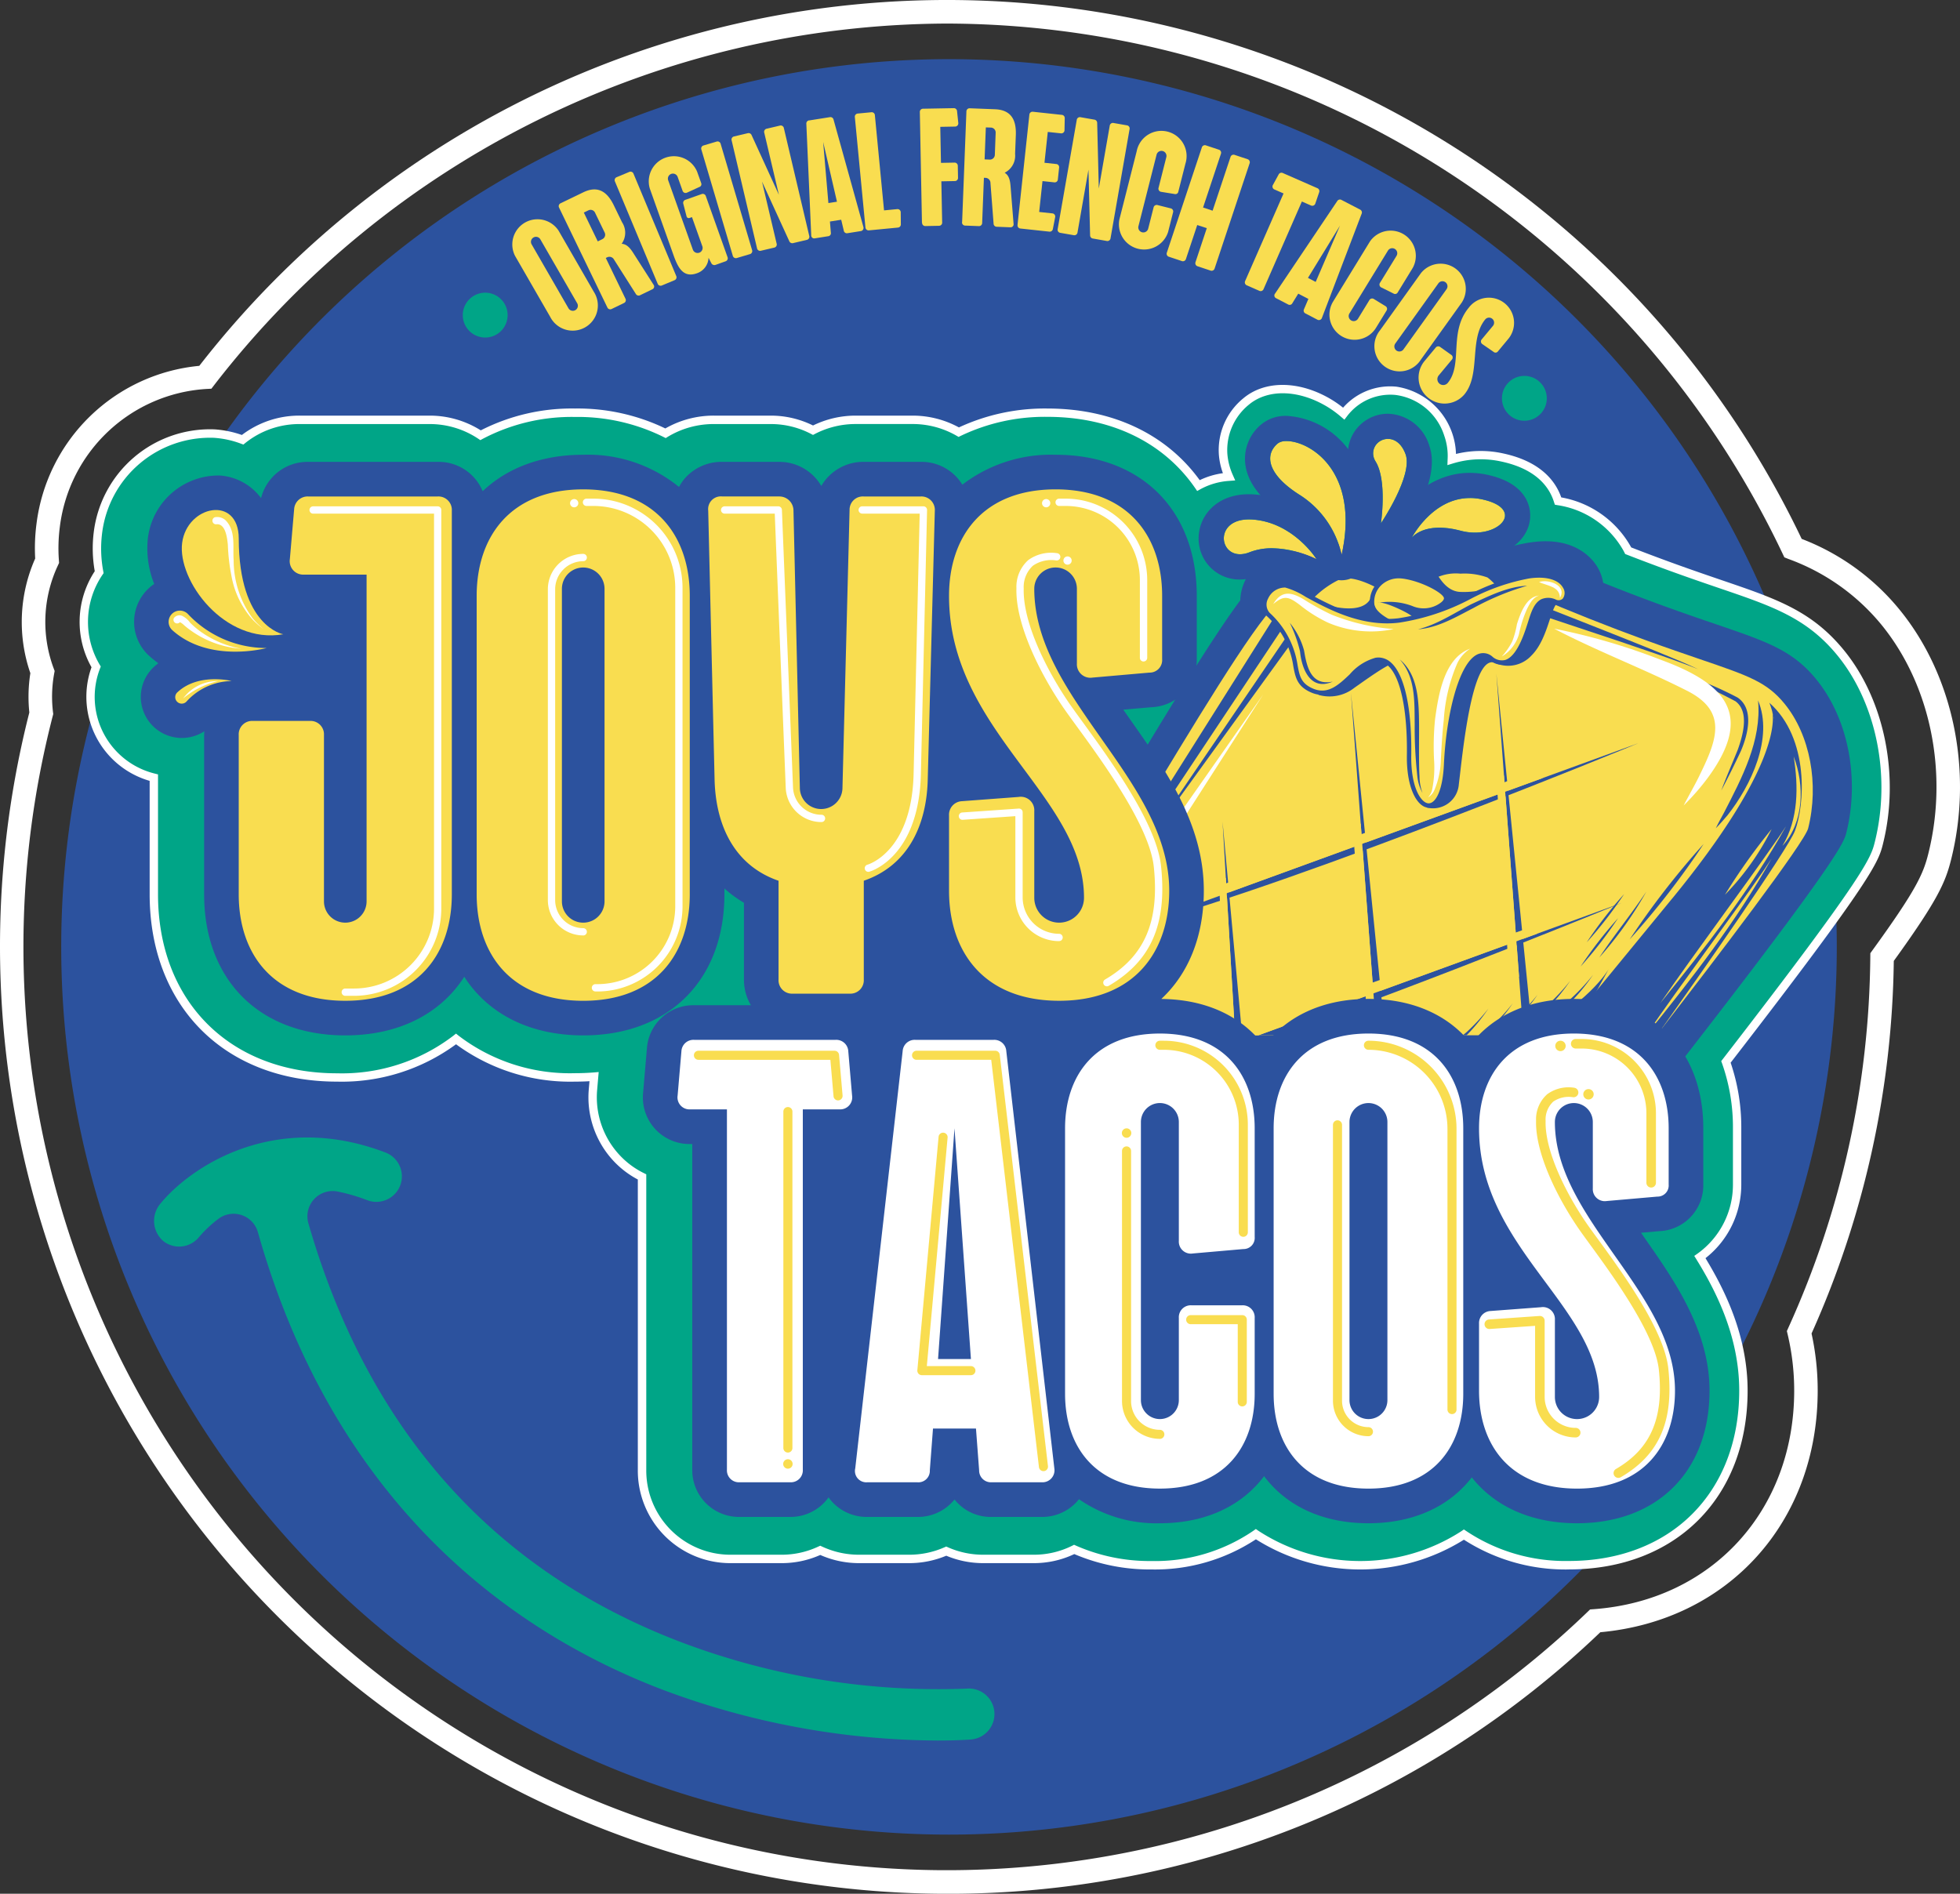 <svg id="Groupe_6140" data-name="Groupe 6140" xmlns="http://www.w3.org/2000/svg" xmlns:xlink="http://www.w3.org/1999/xlink" width="241.233" height="233.097" viewBox="0 0 241.233 233.097">
  <rect x="0" y="0" width="241.233" height="233.097" fill="#333333" stroke="none"/>
  <defs>
    <clipPath id="clip-path">
      <rect id="Rectangle_1155" data-name="Rectangle 1155" width="241.233" height="233.097" fill="none"/>
    </clipPath>
  </defs>
  <g id="Groupe_6139" data-name="Groupe 6139" clip-path="url(#clip-path)">
    <path id="Tracé_13064" data-name="Tracé 13064" d="M7.281,116.3A109.267,109.267,0,1,1,116.548,225.572,109.267,109.267,0,0,1,7.281,116.3" transform="translate(0.254 0.245)" fill="#2c529e"/>
    <path id="Tracé_13065" data-name="Tracé 13065" d="M116.549,233.1A116.612,116.612,0,0,1,3.61,87.7c-.01-.107-.021-.212-.03-.318a18.62,18.62,0,0,1,.157-4.524,19.277,19.277,0,0,1,.594-14.109,23.159,23.159,0,0,1,.162-4.282A22.3,22.3,0,0,1,24.528,45.031a116.565,116.565,0,0,1,197.22,21.3,28.852,28.852,0,0,1,12.085,8.759h0c6.6,8.111,9.016,19.872,6.31,30.692-.7,2.811-1.637,4.988-7.059,12.495a115.446,115.446,0,0,1-10.122,45.86,32.727,32.727,0,0,1,.756,7.03c0,16.147-10.973,28.3-26.753,29.74A115.911,115.911,0,0,1,116.549,233.1m0-230.2A114.471,114.471,0,0,0,26.424,47.316l-.406.528-.665.035A19.376,19.376,0,0,0,7.366,64.844a20.333,20.333,0,0,0-.121,4.073l.025.373-.157.339a16.379,16.379,0,0,0-.526,12.589l.138.37-.07.39a15.729,15.729,0,0,0-.186,4.153c.013.164.03.326.05.491l.033.271-.068.265A113.662,113.662,0,0,0,195.329,198.465l.376-.362.521-.039c14.482-1.092,24.6-12.151,24.6-26.893a29.988,29.988,0,0,0-.79-6.857l-.112-.478.2-.447a112.606,112.606,0,0,0,10.069-45.6l.005-.462.271-.374c5.364-7.4,6.243-9.382,6.863-11.87,2.489-9.952.287-20.743-5.747-28.16a26.46,26.46,0,0,0-11.441-8.11l-.53-.212-.244-.515A114.185,114.185,0,0,0,116.549,2.9" transform="translate(0 0)" fill="#fff"/>
    <path id="Tracé_13066" data-name="Tracé 13066" d="M118.4,203.128a89.422,89.422,0,0,1-35.189-5.708c-23.153-8.808-38.572-26.153-45.9-51.586a3.109,3.109,0,0,1,3.624-3.883,22.837,22.837,0,0,1,3.629,1.061,3.14,3.14,0,1,0,2.239-5.868c-13.632-5.205-23.987,1.753-27.716,6.314a3.281,3.281,0,0,0,.394,4.605,3.146,3.146,0,0,0,4.375-.514,15.163,15.163,0,0,1,2.369-2.228,3.108,3.108,0,0,1,4.879,1.639c9.757,34.446,32.295,49.644,49.874,56.331a97.543,97.543,0,0,0,33.788,6.231c2.468,0,3.958-.117,4.162-.135a3.141,3.141,0,0,0-.528-6.259" transform="translate(0.639 4.716)" fill="#00a587"/>
    <path id="Tracé_13067" data-name="Tracé 13067" d="M66.636,27.5l4.329,7.51A3.1,3.1,0,1,1,65.6,38.1l-4.329-7.51A3.1,3.1,0,0,1,66.636,27.5m-2.249,1.058a.619.619,0,0,0-1.073.618l4.535,7.869a.619.619,0,0,0,1.073-.618Z" transform="translate(2.118 0.901)" fill="#f9dd50"/>
    <path id="Tracé_13068" data-name="Tracé 13068" d="M72.428,37.044,66.5,24.783a.39.39,0,0,1,.191-.552l2.787-1.346c1.913-.924,3.017.077,3.762,1.619l1,2.061a2.342,2.342,0,0,1-.044,2.659c.515.025.926.354,1.379,1.052l2.54,3.975a.374.374,0,0,1-.174.588l-1.467.71a.394.394,0,0,1-.534-.155l-2.683-4.225a.636.636,0,0,0-.828-.289l-.185.089,2.415,5a.389.389,0,0,1-.191.551l-1.487.719a.388.388,0,0,1-.551-.192M69.539,25.378l1.716,3.549.557-.271a.607.607,0,0,0,.288-.827L70.923,25.4a.607.607,0,0,0-.826-.29Z" transform="translate(2.316 0.785)" fill="#f9dd50"/>
    <path id="Tracé_13069" data-name="Tracé 13069" d="M78.392,34.2l-5.25-12.569a.391.391,0,0,1,.221-.54l1.524-.635a.39.39,0,0,1,.539.221l5.25,12.568a.389.389,0,0,1-.221.54l-1.523.635a.39.39,0,0,1-.54-.22" transform="translate(2.548 0.712)" fill="#f9dd50"/>
    <path id="Tracé_13070" data-name="Tracé 13070" d="M83.61,21.88a.362.362,0,0,1-.218.494l-1.507.69a.392.392,0,0,1-.566-.237l-.6-1.692a.619.619,0,0,0-1.166.416L82.595,30.1a.619.619,0,0,0,1.166-.415l-1.28-3.6-.292.1a.275.275,0,0,1-.376-.2l-.4-1.544a.394.394,0,0,1,.264-.489l1.983-.7a.39.39,0,0,1,.527.25L86.854,31a.39.39,0,0,1-.25.527l-1.225.436a.419.419,0,0,1-.506-.192l-.353-.683A2.105,2.105,0,0,1,83.1,32.991c-1.671.6-2.328-.637-2.9-2.252l-2.906-8.165A3.095,3.095,0,0,1,83.118,20.5Z" transform="translate(2.686 0.641)" fill="#f9dd50"/>
    <path id="Tracé_13071" data-name="Tracé 13071" d="M87.282,30.889,83.417,17.826a.388.388,0,0,1,.279-.511l1.582-.47a.389.389,0,0,1,.513.28l3.865,13.061a.391.391,0,0,1-.279.513l-1.583.47a.391.391,0,0,1-.512-.28" transform="translate(2.907 0.586)" fill="#f9dd50"/>
    <path id="Tracé_13072" data-name="Tracé 13072" d="M94.116,29.178l-3.363-7.349,1.8,7.631a.39.39,0,0,1-.307.5l-1.607.378a.389.389,0,0,1-.5-.307L87.018,16.771a.389.389,0,0,1,.307-.5l1.687-.4a.4.4,0,0,1,.457.232l3.362,7.351-1.8-7.634a.39.39,0,0,1,.307-.5l1.606-.378a.39.39,0,0,1,.5.307l3.121,13.257a.39.39,0,0,1-.307.5l-1.687.4a.4.4,0,0,1-.457-.232" transform="translate(3.033 0.521)" fill="#f9dd50"/>
    <path id="Tracé_13073" data-name="Tracé 13073" d="M96.255,14.337l2.527-.4a.391.391,0,0,1,.466.3l3.674,13.211a.394.394,0,0,1-.337.513l-1.61.255a.385.385,0,0,1-.469-.324l-.315-1.33-1.387.219.111,1.361a.374.374,0,0,1-.347.451l-1.611.256a.369.369,0,0,1-.457-.388l-.6-13.7a.394.394,0,0,1,.351-.432m3.418,10.014-1.7-7.359.645,7.524Z" transform="translate(3.343 0.486)" fill="#f9dd50"/>
    <path id="Tracé_13074" data-name="Tracé 13074" d="M102.97,27.518l-1.3-13.557a.392.392,0,0,1,.372-.451l1.643-.157a.389.389,0,0,1,.45.37l1.127,11.708,1.6-.154a.393.393,0,0,1,.454.413l.014,1.45a.391.391,0,0,1-.375.409l-3.533.339a.39.39,0,0,1-.45-.37" transform="translate(3.544 0.465)" fill="#f9dd50"/>
    <path id="Tracé_13075" data-name="Tracé 13075" d="M109.659,26.972l-.26-13.617a.392.392,0,0,1,.406-.421l3.754-.069a.39.39,0,0,1,.419.361l.152,1.442a.4.4,0,0,1-.4.464l-1.815.033L112,19.6l1.65-.032a.391.391,0,0,1,.421.407l.027,1.443a.388.388,0,0,1-.4.42l-1.651.033.1,5.054a.389.389,0,0,1-.4.42l-1.651.032a.391.391,0,0,1-.42-.406" transform="translate(3.813 0.448)" fill="#f9dd50"/>
    <path id="Tracé_13076" data-name="Tracé 13076" d="M114.428,26.889l.527-13.61a.39.39,0,0,1,.428-.4l3.093.12c2.124.082,2.628,1.486,2.561,3.2l-.089,2.288a2.343,2.343,0,0,1-1.287,2.326c.444.264.652.747.722,1.575l.377,4.7a.375.375,0,0,1-.431.438l-1.629-.063a.392.392,0,0,1-.4-.387l-.384-4.992a.635.635,0,0,0-.6-.643l-.206-.008-.215,5.549a.39.39,0,0,1-.428.4l-1.65-.063a.39.39,0,0,1-.4-.428m2.93-11.659-.152,3.938.618.025a.607.607,0,0,0,.643-.6l.1-2.7a.607.607,0,0,0-.6-.642Z" transform="translate(3.988 0.449)" fill="#f9dd50"/>
    <path id="Tracé_13077" data-name="Tracé 13077" d="M121.019,27.2l1.455-13.54a.391.391,0,0,1,.455-.366l3.529.38a.391.391,0,0,1,.37.413L126.8,15.54a.393.393,0,0,1-.459.408l-1.6-.172-.408,3.795,1.436.154a.389.389,0,0,1,.365.454l-.153,1.436a.39.39,0,0,1-.455.366l-1.436-.154-.408,3.8,1.6.172a.392.392,0,0,1,.362.5l-.277,1.423a.392.392,0,0,1-.45.325l-3.529-.38a.389.389,0,0,1-.366-.454" transform="translate(4.218 0.463)" fill="#f9dd50"/>
    <path id="Tracé_13078" data-name="Tracé 13078" d="M129.783,28.48l-.2-8.082-1.349,7.728a.39.39,0,0,1-.478.334l-1.627-.284a.389.389,0,0,1-.335-.477l2.345-13.42a.389.389,0,0,1,.477-.336l1.709.3a.4.4,0,0,1,.329.393l.2,8.082L132.2,14.99a.39.39,0,0,1,.478-.335l1.627.285a.389.389,0,0,1,.336.476L132.3,28.836a.39.39,0,0,1-.477.336l-1.709-.3a.394.394,0,0,1-.329-.392" transform="translate(4.384 0.486)" fill="#f9dd50"/>
    <path id="Tracé_13079" data-name="Tracé 13079" d="M140.39,23.045a.364.364,0,0,1-.456.289l-1.636-.265a.394.394,0,0,1-.338-.513l.953-3.76a.619.619,0,1,0-1.2-.305l-2.231,8.8a.619.619,0,1,0,1.2.305l.66-2.6a.389.389,0,0,1,.5-.3l1.6.4a.39.39,0,0,1,.3.5l-.608,2.4a3.1,3.1,0,0,1-6-1.521l2.13-8.4a3.1,3.1,0,1,1,6,1.52Z" transform="translate(4.636 0.548)" fill="#f9dd50"/>
    <path id="Tracé_13080" data-name="Tracé 13080" d="M142.306,31.657l1.387-4.173-1.175-.388-1.388,4.17a.389.389,0,0,1-.522.261l-1.567-.522a.389.389,0,0,1-.261-.522l4.3-12.924a.389.389,0,0,1,.522-.261l1.567.519a.391.391,0,0,1,.261.524l-2.195,6.6,1.175.39,2.2-6.6a.389.389,0,0,1,.522-.263l1.567.522a.39.39,0,0,1,.261.523l-4.3,12.922a.39.39,0,0,1-.522.263l-1.567-.522a.391.391,0,0,1-.261-.523" transform="translate(4.836 0.602)" fill="#f9dd50"/>
    <path id="Tracé_13081" data-name="Tracé 13081" d="M148.093,33.866l4.724-10.77-1.1-.481a.391.391,0,0,1-.2-.581l.694-1.273a.391.391,0,0,1,.527-.174l4.233,1.855a.391.391,0,0,1,.229.506l-.467,1.372a.393.393,0,0,1-.56.249l-1.1-.482L150.361,34.86a.389.389,0,0,1-.543.213l-1.512-.663a.391.391,0,0,1-.212-.544" transform="translate(5.16 0.716)" fill="#f9dd50"/>
    <path id="Tracé_13082" data-name="Tracé 13082" d="M159.833,23.786l2.271,1.179a.393.393,0,0,1,.2.519L157.419,38.3a.392.392,0,0,1-.575.214L155.4,37.76a.385.385,0,0,1-.185-.538l.536-1.256-1.246-.647-.719,1.161a.374.374,0,0,1-.547.158l-1.447-.75a.369.369,0,0,1-.14-.583l7.648-11.38a.392.392,0,0,1,.537-.14m-3.187,10.088,2.993-6.935-3.945,6.441Z" transform="translate(5.283 0.827)" fill="#f9dd50"/>
    <path id="Tracé_13083" data-name="Tracé 13083" d="M166.523,35.041a.362.362,0,0,1-.522.14l-1.483-.738a.393.393,0,0,1-.172-.59l2.027-3.307a.619.619,0,0,0-1.056-.647l-4.744,7.742a.619.619,0,0,0,1.056.646l1.4-2.287a.39.39,0,0,1,.568-.136l1.407.862a.389.389,0,0,1,.136.567L163.849,39.4a3.095,3.095,0,0,1-5.278-3.234l4.529-7.389a3.1,3.1,0,0,1,5.278,3.235Z" transform="translate(5.508 0.948)" fill="#f9dd50"/>
    <path id="Tracé_13084" data-name="Tracé 13084" d="M174.223,36.139l-5.046,7.048a3.1,3.1,0,1,1-5.036-3.6l5.045-7.049a3.1,3.1,0,0,1,5.037,3.6m-1.895-1.61a.619.619,0,1,0-1.007-.719l-5.285,7.385a.619.619,0,1,0,1.007.72Z" transform="translate(5.698 1.085)" fill="#f9dd50"/>
    <path id="Tracé_13085" data-name="Tracé 13085" d="M179.662,40.6l-1.174,1.414a.362.362,0,0,1-.536.065l-1.364-.944a.392.392,0,0,1-.086-.607l1.385-1.669a.619.619,0,0,0-.953-.789c-2.03,2.445-.528,6.777-2.585,9.255a3.2,3.2,0,0,1-4.924-4.087l1.4-1.685a.4.4,0,0,1,.551-.081l1.349.96a.392.392,0,0,1,.085.607L171.2,44.975a.722.722,0,0,0,1.111.923c1.9-2.288.081-6.238,2.585-9.257a3.1,3.1,0,1,1,4.766,3.955" transform="translate(5.876 1.234)" fill="#f9dd50"/>
    <path id="Tracé_13086" data-name="Tracé 13086" d="M55.04,37.573a2.76,2.76,0,1,1,2.76,2.761,2.76,2.76,0,0,1-2.76-2.761" transform="translate(1.918 1.213)" fill="#00a587"/>
    <path id="Tracé_13087" data-name="Tracé 13087" d="M178.631,47.471a2.76,2.76,0,1,1,2.76,2.76,2.76,2.76,0,0,1-2.76-2.76" transform="translate(6.226 1.558)" fill="#00a587"/>
    <path id="Tracé_13088" data-name="Tracé 13088" d="M226.224,78.775h0c-3.86-4.744-8.152-6.208-14.649-8.427-1.822-.621-3.888-1.326-6.426-2.249-1.69-.616-3.4-1.259-5.1-1.923-.042-.085-.087-.169-.131-.253a11.823,11.823,0,0,0-8.507-5.862l0-.019c-.57-1.881-2.218-4.333-6.823-5.334a12.215,12.215,0,0,0-6.249.232,8.035,8.035,0,0,0-.442-3.086,7.782,7.782,0,0,0-6.414-5.358,7.185,7.185,0,0,0-6.443,2.807,13.355,13.355,0,0,0-1.714-1.254c-3.72-2.26-7.758-2.357-10.29-.247a7.707,7.707,0,0,0-2.841,6.5,8.3,8.3,0,0,0,.713,2.774,9.111,9.111,0,0,0-3.753,1.082c-3.891-5.623-10.421-8.967-18.594-8.967a24.561,24.561,0,0,0-10.9,2.393,11.313,11.313,0,0,0-5.711-1.518h-6.994a11.335,11.335,0,0,0-5.232,1.277,11.149,11.149,0,0,0-5.172-1.277H87.553a11.386,11.386,0,0,0-5.992,1.652,24.365,24.365,0,0,0-11.142-2.526A24.13,24.13,0,0,0,58.8,51.958a11.3,11.3,0,0,0-6.3-1.9H36.588a11.184,11.184,0,0,0-7.072,2.452,12.109,12.109,0,0,0-3.51-.762,13.867,13.867,0,0,0-14.3,12.2,15.66,15.66,0,0,0,.151,4.857,10.857,10.857,0,0,0-.375,11.658,10.235,10.235,0,0,0,7.1,13.634v14.353c0,13.486,9.061,22.548,22.55,22.548a23.017,23.017,0,0,0,14.642-4.742,23.017,23.017,0,0,0,14.642,4.742q1.2,0,2.349-.094l-.137,1.593a10.958,10.958,0,0,0,2.867,8.381,10.81,10.81,0,0,0,3.174,2.366v36.03a10.874,10.874,0,0,0,10.991,10.99h6.224a11.078,11.078,0,0,0,4.723-1.057,11.182,11.182,0,0,0,4.767,1.057h6.146a11.325,11.325,0,0,0,4.6-.959,11.256,11.256,0,0,0,4.584.959h6.145a11.121,11.121,0,0,0,5.019-1.168,23.159,23.159,0,0,0,9.527,1.947,21.871,21.871,0,0,0,12.835-3.825,23.467,23.467,0,0,0,25.6.055,22.416,22.416,0,0,0,12.909,3.77c12.856,0,21.493-8.637,21.493-21.492,0-6.34-2.474-11.766-5.355-16.437a10.911,10.911,0,0,0,4.577-8.926v-6.924a24,24,0,0,0-1.374-8.174c17.847-23.066,18.309-24.881,18.827-26.959,2.047-8.183.21-17.351-4.679-23.362" transform="translate(0.347 1.613)" fill="#00a587"/>
    <path id="Tracé_13089" data-name="Tracé 13089" d="M192.752,191.584a23.108,23.108,0,0,1-12.907-3.661,24.063,24.063,0,0,1-25.6-.051,22.569,22.569,0,0,1-12.835,3.712,23.663,23.663,0,0,1-9.517-1.893,11.6,11.6,0,0,1-5.029,1.115H120.72a11.73,11.73,0,0,1-4.585-.914,11.783,11.783,0,0,1-4.595.914h-6.146a11.786,11.786,0,0,1-4.767-1.006,11.662,11.662,0,0,1-4.723,1.006H89.68A11.386,11.386,0,0,1,78.172,179.3V143.585a11.315,11.315,0,0,1-3.036-2.332,11.47,11.47,0,0,1-3-8.771l.086-.995c-.585.035-1.182.052-1.782.052a23.728,23.728,0,0,1-14.642-4.6,23.729,23.729,0,0,1-14.643,4.6c-13.8,0-23.066-9.269-23.066-23.066V94.518a10.77,10.77,0,0,1-7.157-13.984,11.377,11.377,0,0,1,.4-11.821A16.047,16.047,0,0,1,11.21,63.9,14.425,14.425,0,0,1,26.052,51.252a12.665,12.665,0,0,1,3.388.693,11.651,11.651,0,0,1,7.165-2.383H52.517a11.8,11.8,0,0,1,6.326,1.813,24.647,24.647,0,0,1,11.593-2.688,24.885,24.885,0,0,1,11.122,2.454,11.966,11.966,0,0,1,6.011-1.579h6.995a11.723,11.723,0,0,1,5.173,1.214,11.911,11.911,0,0,1,5.23-1.214h6.995a11.9,11.9,0,0,1,5.73,1.451,25.075,25.075,0,0,1,10.879-2.325c7.992,0,14.633,3.126,18.757,8.817a9.493,9.493,0,0,1,2.857-.857,8.591,8.591,0,0,1-.5-2.3,8.222,8.222,0,0,1,3.025-6.929c2.7-2.254,6.978-2.174,10.891.2a13.434,13.434,0,0,1,1.373.967A7.708,7.708,0,0,1,171.548,46a8.627,8.627,0,0,1,7.321,8.279,12.811,12.811,0,0,1,5.84-.056c4.627,1,6.43,3.436,7.116,5.405a12.266,12.266,0,0,1,8.563,6.068l.045.087c1.639.637,3.284,1.255,4.91,1.848,2.541.924,4.6,1.626,6.416,2.246,6.584,2.247,10.931,3.732,14.883,8.589h0c4.987,6.133,6.863,15.479,4.779,23.814-.531,2.13-.99,3.971-18.747,26.928a24.616,24.616,0,0,1,1.31,8.08v6.924a11.481,11.481,0,0,1-4.406,9.058c2.3,3.787,5.185,9.469,5.185,16.3,0,13.165-8.845,22.01-22.01,22.01m-12.911-4.919.3.2a21.977,21.977,0,0,0,12.614,3.679c12.547,0,20.975-8.43,20.975-20.975,0-6.82-3.012-12.492-5.278-16.164l-.256-.412.4-.281a10.435,10.435,0,0,0,4.36-8.5v-6.924a23.492,23.492,0,0,0-1.344-8l-.1-.268.174-.225c17.794-23,18.252-24.828,18.735-26.768,2.008-8.029.211-17.022-4.578-22.911-3.765-4.628-8-6.074-14.412-8.261-1.824-.623-3.889-1.327-6.439-2.255-1.693-.617-3.406-1.263-5.112-1.926l-.185-.072-.215-.418a11.217,11.217,0,0,0-8.139-5.6l-.3-.053-.1-.293c-.539-1.78-2.085-4.063-6.446-5.011a11.716,11.716,0,0,0-5.988.221l-.694.212.026-.725a7.476,7.476,0,0,0-.411-2.888,7.279,7.279,0,0,0-5.984-5.024,6.669,6.669,0,0,0-5.976,2.606l-.332.438-.417-.357a12.664,12.664,0,0,0-1.645-1.206c-3.527-2.143-7.331-2.256-9.689-.292a7.2,7.2,0,0,0-2.655,6.062,7.82,7.82,0,0,0,.671,2.6l.295.669-.73.056a8.568,8.568,0,0,0-3.541,1.018l-.41.228-.267-.386c-3.9-5.638-10.354-8.743-18.169-8.743A23.963,23.963,0,0,0,117.9,52.061l-.249.123-.239-.14a10.833,10.833,0,0,0-5.452-1.448h-6.995a10.865,10.865,0,0,0-4.992,1.218l-.24.125-.239-.125A10.68,10.68,0,0,0,94.564,50.6H87.57a10.915,10.915,0,0,0-5.72,1.574l-.247.153-.259-.132a23.764,23.764,0,0,0-10.907-2.469A23.532,23.532,0,0,0,59.065,52.43l-.275.15-.26-.175A10.764,10.764,0,0,0,52.517,50.6H36.605a10.619,10.619,0,0,0-6.748,2.336l-.231.187-.277-.1a11.6,11.6,0,0,0-3.36-.731A13.39,13.39,0,0,0,12.236,64.041a15.084,15.084,0,0,0,.147,4.7l.038.21-.121.176a10.34,10.34,0,0,0-.357,11.1l.129.217-.091.235a9.717,9.717,0,0,0,6.744,12.945l.394.1v14.759c0,13.178,8.854,22.031,22.031,22.031a22.576,22.576,0,0,0,14.319-4.628l.324-.259.323.259A22.58,22.58,0,0,0,70.437,130.5c.782,0,1.557-.031,2.307-.091l.611-.051-.189,2.2A10.44,10.44,0,0,0,75.9,140.55a10.247,10.247,0,0,0,3.022,2.253l.29.143V179.3A10.361,10.361,0,0,0,89.68,189.771H95.9a10.623,10.623,0,0,0,4.5-1.008l.221-.1.22.1a10.738,10.738,0,0,0,4.546,1.008h6.146a10.743,10.743,0,0,0,4.386-.916l.21-.093.21.093a10.682,10.682,0,0,0,4.374.916h6.145a10.565,10.565,0,0,0,4.786-1.112l.22-.112.225.1a22.556,22.556,0,0,0,9.315,1.9,21.429,21.429,0,0,0,12.535-3.73l.3-.213.3.213a22.947,22.947,0,0,0,25,.053Z" transform="translate(0.33 1.596)" fill="#fff"/>
    <path id="Tracé_13090" data-name="Tracé 13090" d="M219.644,81.427c-2.921-3.591-6.037-4.655-12.305-6.795-1.855-.632-3.958-1.352-6.526-2.285-2.474-.9-4.962-1.85-7.425-2.839a5.491,5.491,0,0,0-.593-1.742c-.52-.961-2.655-4.039-8.271-3.24a19.413,19.413,0,0,0-2.4.5c-1.747-1.1-7.446-1.815-10.361-.113a13.147,13.147,0,0,0-1.747-.362,7.348,7.348,0,0,0-4.016.589,8.039,8.039,0,0,0-5.911-.16,12,12,0,0,0-2.364,1.343,6.776,6.776,0,0,0-2.327-.7A6.282,6.282,0,0,0,149.29,69.3a5.925,5.925,0,0,0-.566,2.363c-3.719,5-9.638,14.828-15.873,25.184-5.959,9.9-12.122,20.133-16.228,25.883l-3.939,5.516h90.462l1.047-1.352c18.4-23.719,18.852-25.539,19.123-26.625,1.664-6.656.222-14.051-3.674-18.841" transform="translate(3.928 2.227)" fill="#2c529e"/>
    <path id="Tracé_13091" data-name="Tracé 13091" d="M200.091,124.97c5.926-7.639,18.1-23.492,18.577-25.4,1.275-5.1.451-11.385-2.943-15.559-2.936-3.609-6.1-3.879-17.2-7.919-6.1-2.221-10.938-4.247-13.916-5.536-11.984,13.455-31.747,1.051-31.747,1.051-5.175,4.727-24.577,40-34.072,53.361Z" transform="translate(4.14 2.459)" fill="#f9dd50"/>
    <path id="Tracé_13092" data-name="Tracé 13092" d="M119.129,124.981c4.2-5.936,10.266-16.009,16.179-25.832,7.527-12.5,14.643-24.318,17.6-27.194,2.014,1.191,20.385,11.5,31.781-1.063,4.459,1.928,9.086,3.767,13.753,5.465,2.633.958,4.773,1.689,6.661,2.334,5.99,2.044,8.231,2.809,10.423,5.5,3.123,3.84,4.258,9.855,2.89,15.323-.425,1.7-11.095,15.734-18.651,25.465h.679c5.994-7.728,18.008-23.382,18.495-25.334,1.407-5.628.231-11.826-3-15.793-2.288-2.814-4.741-3.651-10.666-5.673-1.886-.644-4.024-1.373-6.651-2.329-4.72-1.718-9.4-3.579-13.9-5.53l-.178-.078-.13.145c-11.693,13.13-31.207,1.125-31.4,1l-.174-.11-.151.139c-2.92,2.669-10.17,14.706-17.843,27.452-6.02,10-12.2,20.254-16.377,26.109Z" transform="translate(4.129 2.448)" fill="#2c529e"/>
    <path id="Tracé_13093" data-name="Tracé 13093" d="M120.34,124.861l33.175-49.89-1.035-1.3L120.2,124.861Z" transform="translate(4.19 2.568)" fill="#2c529e"/>
    <path id="Tracé_13094" data-name="Tracé 13094" d="M192.185,124.516h5.068c5.3-7.487,16.076-22.851,16.965-25.163,1.183-3.075,1.847-11.35-3.154-15.768,0,0,4.1,8.751-5.992,22.509-5.989,8.165-10.339,14.566-12.887,18.421" transform="translate(6.699 2.913)" fill="#2c529e"/>
    <path id="Tracé_13095" data-name="Tracé 13095" d="M199.384,107.593c-7.063,8.621-11.339,13.817-13.87,16.884h8.056c4.368-6.484,12.883-19.113,15.628-23.112A19.949,19.949,0,0,0,211.671,84.7c.234,1.185.527,7.256-12.287,22.9" transform="translate(6.466 2.952)" fill="#2c529e"/>
    <path id="Tracé_13096" data-name="Tracé 13096" d="M187.182,123.411l4.492-8.14s-2.589,4.523-10.376,8.14Z" transform="translate(6.319 4.018)" fill="#2c529e"/>
    <path id="Tracé_13097" data-name="Tracé 13097" d="M209.27,83.318c1.916,4.608-.883,10.478-3.762,14.125-.471.546-.939,1.092-1.442,1.6.31-.654.657-1.275,1-1.9,2.2-4.277,4.662-8.881,4.2-13.833" transform="translate(7.113 2.904)" fill="#2c529e"/>
    <path id="Tracé_13098" data-name="Tracé 13098" d="M181.8,123.388A27.049,27.049,0,0,0,187.334,119a24.435,24.435,0,0,0,2.469-3.069,24.319,24.319,0,0,1-2.658,2.877,28.631,28.631,0,0,1-7.035,4.58Z" transform="translate(6.278 4.041)" fill="#2c529e"/>
    <path id="Tracé_13099" data-name="Tracé 13099" d="M180.187,123.363a26.455,26.455,0,0,0,4.381-3.652,24.7,24.7,0,0,0,2.469-3.069,24.327,24.327,0,0,1-2.659,2.877,28.029,28.029,0,0,1-5.555,3.844Z" transform="translate(6.233 4.066)" fill="#2c529e"/>
    <path id="Tracé_13100" data-name="Tracé 13100" d="M178.512,123.3a25.233,25.233,0,0,0,2.061-1.918,24.5,24.5,0,0,0,2.468-3.069,24.32,24.32,0,0,1-2.658,2.877,26.783,26.783,0,0,1-2.692,2.11Z" transform="translate(6.194 4.124)" fill="#2c529e"/>
    <path id="Tracé_13101" data-name="Tracé 13101" d="M176.7,123.27c.3-.284.6-.57.884-.869a24.438,24.438,0,0,0,2.468-3.07,24.24,24.24,0,0,1-2.656,2.878q-.619.553-1.269,1.062Z" transform="translate(6.139 4.159)" fill="#2c529e"/>
    <path id="Tracé_13102" data-name="Tracé 13102" d="M174.436,123.248c.077-.079.158-.151.234-.231a24.44,24.44,0,0,0,2.469-3.069,24.32,24.32,0,0,1-2.658,2.877c-.165.147-.337.281-.505.423Z" transform="translate(6.064 4.181)" fill="#2c529e"/>
    <path id="Tracé_13103" data-name="Tracé 13103" d="M184.166,72.365c3.069,1.208,10.922,4.3,13.869,5.517,1.532.635,3.072,1.255,4.57,1.968-2.651-1.081-6.622-2.373-9.369-3.328L183.8,73.38a.539.539,0,1,1,.363-1.014" transform="translate(6.394 2.521)" fill="#2c529e"/>
    <path id="Tracé_13104" data-name="Tracé 13104" d="M198.124,79.6a43.894,43.894,0,0,1,8.842,3.493c2.082,1.437,1.218,4.655.39,6.578-.769,1.645-1.571,3.257-2.412,4.858.631-1.688,1.356-3.351,2.029-5.016.627-1.751,1.475-4.681-.289-5.975a84.124,84.124,0,0,0-8.56-3.937" transform="translate(6.906 2.774)" fill="#2c529e"/>
    <path id="Tracé_13105" data-name="Tracé 13105" d="M202.926,100.381a100.307,100.307,0,0,1-9.107,11.751,100.42,100.42,0,0,1,9.107-11.751" transform="translate(6.756 3.499)" fill="#2c529e"/>
    <path id="Tracé_13106" data-name="Tracé 13106" d="M192.594,109.212a51.212,51.212,0,0,1-4.608,5.946,51.44,51.44,0,0,1,4.608-5.946" transform="translate(6.552 3.807)" fill="#2c529e"/>
    <path id="Tracé_13107" data-name="Tracé 13107" d="M193.319,106.339a51.211,51.211,0,0,1-4.608,5.946,51.438,51.438,0,0,1,4.608-5.946" transform="translate(6.578 3.707)" fill="#2c529e"/>
    <path id="Tracé_13108" data-name="Tracé 13108" d="M190.213,114.155c1.8-2.726,3.972-5.378,5.782-8.1a46.339,46.339,0,0,1-5.782,8.1" transform="translate(6.63 3.697)" fill="#2c529e"/>
    <path id="Tracé_13109" data-name="Tracé 13109" d="M153.641,75.716l-18.59,27.3,18.991-26.24Z" transform="translate(4.707 2.639)" fill="#2c529e"/>
    <path id="Tracé_13110" data-name="Tracé 13110" d="M147.81,124.022,145.4,97.73l1.543,26.293Z" transform="translate(5.068 3.406)" fill="#2c529e"/>
    <path id="Tracé_13111" data-name="Tracé 13111" d="M164.89,124.557l-4.222-42.166,3.157,42.166Z" transform="translate(5.6 2.872)" fill="#2c529e"/>
    <path id="Tracé_13112" data-name="Tracé 13112" d="M182.423,124.636l-4.457-44.518,3.332,44.518Z" transform="translate(6.203 2.793)" fill="#2c529e"/>
    <path id="Tracé_13113" data-name="Tracé 13113" d="M134.891,111.012l62.086-22.628s-40.429,16.715-62.086,22.628" transform="translate(4.702 3.081)" fill="#2c529e"/>
    <path id="Tracé_13114" data-name="Tracé 13114" d="M151.987,123.686c20.283-7.155,42.407-16.3,42.407-16.3l-44.728,16.3Z" transform="translate(5.217 3.743)" fill="#2c529e"/>
    <path id="Tracé_13115" data-name="Tracé 13115" d="M145.454,106.924l39.421-14.367-1.68-.592-39.354,14.3Z" transform="translate(5.014 3.206)" fill="#f9dd50"/>
    <path id="Tracé_13116" data-name="Tracé 13116" d="M162.924,124.014l.866-.377-1.922-25.664h-1.012l1.97,26.041Z" transform="translate(5.607 3.415)" fill="#f9dd50"/>
    <path id="Tracé_13117" data-name="Tracé 13117" d="M178.9,92.24,180.758,117h-1.223l-1.57-24.757Z" transform="translate(6.203 3.215)" fill="#f9dd50"/>
    <path id="Tracé_13118" data-name="Tracé 13118" d="M146.958,123.789l-1.136-19.36h-.863l.936,19.36Z" transform="translate(5.053 3.64)" fill="#f9dd50"/>
    <path id="Tracé_13119" data-name="Tracé 13119" d="M149.82,123.6l34.261-12.487.195-1.139L145.282,123.6Z" transform="translate(5.064 3.833)" fill="#f9dd50"/>
    <path id="Tracé_13120" data-name="Tracé 13120" d="M180.443,73.99c.7-1.738-2.253-4.885-3.165-5.506s-5.857-.718-6.475.007-.52,4.419.164,5.362,7.847,4.21,9.476.138" transform="translate(5.939 2.37)" fill="#f9dd50"/>
    <path id="Tracé_13121" data-name="Tracé 13121" d="M177.057,76.263c-2.616,0-5.79-1.537-6.3-2.244-.751-1.038-.852-4.87-.15-5.694.725-.853,5.818-.747,6.832-.055.9.615,4.043,3.877,3.263,5.829a3.347,3.347,0,0,1-2.929,2.12,5.76,5.76,0,0,1-.715.042m-3.247-8.012a5.69,5.69,0,0,0-2.793.423c-.494.58-.47,4.138.176,5.029a10.169,10.169,0,0,0,6.514,1.982A2.839,2.839,0,0,0,180.2,73.9c.618-1.544-2.2-4.594-3.066-5.184a8.366,8.366,0,0,0-3.324-.465" transform="translate(5.93 2.36)" fill="#2c529e"/>
    <path id="Tracé_13122" data-name="Tracé 13122" d="M155,72.294a11.733,11.733,0,0,1,4.281-3.565c2.494-1.05,7.214,2.423,7.214,2.423s2.008,3.93.55,5.3S157.308,77.915,155,72.294" transform="translate(5.403 2.389)" fill="#f9dd50"/>
    <path id="Tracé_13123" data-name="Tracé 13123" d="M163.749,77.509a12.632,12.632,0,0,1-2.641-.28c-1.789-.388-4.994-1.531-6.345-4.823l-.056-.138.086-.121a11.87,11.87,0,0,1,4.4-3.657c2.6-1.1,7.28,2.309,7.478,2.455l.052.037.029.057c.086.168,2.081,4.127.494,5.62a5.634,5.634,0,0,1-3.493.851m-8.428-5.169c1.29,2.958,4.241,4,5.9,4.362,2.484.537,4.97.2,5.65-.437,1.055-.991-.032-3.835-.576-4.925-.511-.364-4.708-3.278-6.9-2.354a11.363,11.363,0,0,0-4.077,3.354" transform="translate(5.392 2.38)" fill="#2c529e"/>
    <path id="Tracé_13124" data-name="Tracé 13124" d="M168.474,75.4s-5.1-1.4-5.283-3.43a3.219,3.219,0,0,1,3.784-3.4c2.208.289,5.244,1.787,5.323,2.654s-3.825,4.179-3.825,4.179" transform="translate(5.688 2.389)" fill="#f9dd50"/>
    <path id="Tracé_13125" data-name="Tracé 13125" d="M168.55,75.7l-.137-.037c-.54-.148-5.284-1.51-5.48-3.664a3.357,3.357,0,0,1,1.017-2.736,3.7,3.7,0,0,1,3.07-.959c2.239.294,5.456,1.808,5.555,2.9.085.933-2.977,3.61-3.918,4.407Zm-2.057-6.893a3.106,3.106,0,0,0-2.168.844,2.817,2.817,0,0,0-.855,2.3c.133,1.464,3.495,2.735,4.95,3.155,1.8-1.54,3.659-3.43,3.62-3.856-.055-.614-2.77-2.108-5.088-2.412a3.627,3.627,0,0,0-.458-.03" transform="translate(5.679 2.38)" fill="#2c529e"/>
    <path id="Tracé_13126" data-name="Tracé 13126" d="M169.693,96.956a3.187,3.187,0,0,0,3.942-2.864c.447-3.6,1.564-15.843,4.363-14.981a3.9,3.9,0,0,0,4.573-.867c2.207-2.181,2.369-6.566,3.471-6.555l-2.262-1.513s-8.136,4.94-8.286,4.966-4.565,5.1-4.565,5.1Z" transform="translate(5.915 2.446)" fill="#2c529e"/>
    <path id="Tracé_13127" data-name="Tracé 13127" d="M156.792,82.828a4.918,4.918,0,0,0,4.435-.867c2.4-1.682,5.078-3.653,5.814-3.127s-1.05-2-3.522-1.314-6.728,5.309-6.728,5.309" transform="translate(5.465 2.698)" fill="#2c529e"/>
    <path id="Tracé_13128" data-name="Tracé 13128" d="M150.84,73.232c-1.29-1.3.316-3.732,2.129-3.574s7.4,5.112,13.943,4.324,10.328-4.626,16.044-5.447,5.335,3.954,3.193,3.122-2.6,1.182-3.114,2.759-1.971,6.347-4.77,4.218-5.162,5.321-5.518,13.048-4.665,6.045-4.561-1.077-1.315-12.169-4.074-11.775-4.494,5.252-7.885,3.769-.367-4.321-5.387-9.366" transform="translate(5.241 2.385)" fill="#f9dd50"/>
    <path id="Tracé_13129" data-name="Tracé 13129" d="M170.606,97.037h-.036c-1.327-.04-2.705-2.307-2.645-6.429.082-5.562-.786-9.69-2.322-11.042a1.721,1.721,0,0,0-1.444-.461,6.007,6.007,0,0,0-2.9,1.9c-1.388,1.31-2.962,2.8-5.134,1.846-1.712-.748-1.92-1.849-2.182-3.242a10.331,10.331,0,0,0-3.289-6.181,2.013,2.013,0,0,1-.3-2.358A2.8,2.8,0,0,1,153,69.4a9.133,9.133,0,0,1,2.726,1.21c2.665,1.454,6.693,3.653,11.16,3.114a27.238,27.238,0,0,0,8.629-2.864,25.637,25.637,0,0,1,7.41-2.581c3.287-.469,4.385.853,4.7,1.446a1.692,1.692,0,0,1-.1,1.914,1.27,1.27,0,0,1-1.469.278,1.656,1.656,0,0,0-1.336-.064c-.687.329-1.008,1.342-1.318,2.322l-.145.451c-.441,1.365-1.361,4.2-3.063,4.738a2.254,2.254,0,0,1-2.087-.506,1.163,1.163,0,0,0-1.274-.2c-1.84.86-3.514,6.592-3.811,13.051-.182,3.937-1.361,5.334-2.418,5.334m-6.185-18.489a2.285,2.285,0,0,1,1.538.614c1.678,1.477,2.59,5.651,2.505,11.455-.059,3.967,1.233,5.854,2.122,5.881h.021c.828,0,1.725-1.483,1.878-4.82.272-5.884,1.775-12.415,4.122-13.513a1.7,1.7,0,0,1,1.829.263,1.726,1.726,0,0,0,1.6.421c1.437-.45,2.331-3.211,2.712-4.389l.144-.449c.329-1.038.7-2.215,1.6-2.644a2.18,2.18,0,0,1,1.763.048.736.736,0,0,0,.871-.133,1.174,1.174,0,0,0,.029-1.3c-.554-1.026-2.107-1.462-4.152-1.168a25.209,25.209,0,0,0-7.257,2.535,27.672,27.672,0,0,1-8.794,2.912c-4.64.558-8.758-1.69-11.482-3.176a9.411,9.411,0,0,0-2.516-1.147,2.287,2.287,0,0,0-2.112,1.366,1.517,1.517,0,0,0,.2,1.75,10.926,10.926,0,0,1,3.435,6.461c.253,1.334.418,2.215,1.869,2.849,1.846.806,3.159-.432,4.549-1.745a6.46,6.46,0,0,1,3.189-2.044,2.5,2.5,0,0,1,.338-.024" transform="translate(5.232 2.376)" fill="#2c529e"/>
    <path id="Tracé_13130" data-name="Tracé 13130" d="M157.589,72.018s4.754,1.57,5.7-.953c0,0,.69,2.345,1.419,2.819s3.686-.021,3.627-.335-3.547-2.011-4.218-1.734a8.031,8.031,0,0,1,4.219.394,3.523,3.523,0,0,0,3.98-.848c.217-.375-1.281-1.656-1.281-1.656a10.578,10.578,0,0,1,.375-1.266c.1-.136.946,1.955,2.819,2.033a10.779,10.779,0,0,0,3.357-.391l-5.474,2.46s-5.649,2.11-9.483,1.263-5.039-1.786-5.039-1.786" transform="translate(5.493 2.385)" fill="#2c529e"/>
    <path id="Tracé_13131" data-name="Tracé 13131" d="M151.429,71.891c1.018-1.706,2.219-1.485,3.719-.6a30.178,30.178,0,0,0,3.45,1.9,25.571,25.571,0,0,0,7.653,1.777,13.457,13.457,0,0,1-8.09-.793,17.136,17.136,0,0,1-3.471-2.185c-1.368-1.017-1.91-1.22-3.261-.1" transform="translate(5.278 2.461)" fill="#fff"/>
    <path id="Tracé_13132" data-name="Tracé 13132" d="M185.607,71.187c.018-1.408-1.567-1.49-2.562-1.951,1.167-.418,3.494.431,2.562,1.951" transform="translate(6.38 2.41)" fill="#fff"/>
    <path id="Tracé_13133" data-name="Tracé 13133" d="M178.62,78.332a8.6,8.6,0,0,0,1.274-1.837,11.056,11.056,0,0,0,.582-2.142c.427-1.311,1.123-3.365,2.724-3.514-.747.218-1.112.936-1.448,1.574a14.614,14.614,0,0,0-1.023,3.172,4.709,4.709,0,0,1-2.108,2.748" transform="translate(6.226 2.469)" fill="#fff"/>
    <path id="Tracé_13134" data-name="Tracé 13134" d="M169.82,95.477a1.994,1.994,0,0,0,.542-1.056,13.677,13.677,0,0,0,.217-3.609,33.237,33.237,0,0,1,.128-4.988c.407-2.958,1.107-7.512,4.315-8.666a4.419,4.419,0,0,0-1.576,1.783,20.808,20.808,0,0,0-1.668,7c-.184,1.616-.272,3.236-.361,4.881a10.147,10.147,0,0,1-.778,3.7,1.935,1.935,0,0,1-.82.951" transform="translate(5.919 2.689)" fill="#fff"/>
    <path id="Tracé_13135" data-name="Tracé 13135" d="M153.4,74.08a9.1,9.1,0,0,1,1.755,3.41c.341,2.056.871,4.376,3.528,3.824-2.706,1.2-3.811-1.5-4.024-3.708A16.849,16.849,0,0,0,153.4,74.08" transform="translate(5.347 2.582)" fill="#2c529e"/>
    <path id="Tracé_13136" data-name="Tracé 13136" d="M166.468,78.429c2.315,1.907,2.351,5.241,2.386,8,.011,1.478-.045,4.948.053,6.379a6.006,6.006,0,0,0,.373,2.071,5.432,5.432,0,0,1-.635-2.043,53.574,53.574,0,0,1-.328-6.4c-.034-2.757.116-5.84-1.848-8.009" transform="translate(5.802 2.734)" fill="#2c529e"/>
    <path id="Tracé_13137" data-name="Tracé 13137" d="M168.664,75.029c2.368-.6,4.382-1.963,6.525-3.078,2.184-1.009,4.447-2.166,6.893-2.283a32.933,32.933,0,0,0-6.653,2.764c-2.146,1.1-4.3,2.4-6.765,2.6" transform="translate(5.879 2.428)" fill="#2c529e"/>
    <path id="Tracé_13138" data-name="Tracé 13138" d="M184.85,74.777A77.288,77.288,0,0,1,197.944,78.6c7.958,2.915,11.528,6.719,5.84,14.485a29.137,29.137,0,0,1-3.008,3.453c.7-1.357,1.469-2.652,2.1-4,2.1-4.3,3.235-7.666-1.741-10.152-5.272-2.672-10.988-4.83-16.289-7.607" transform="translate(6.443 2.606)" fill="#fff"/>
    <path id="Tracé_13139" data-name="Tracé 13139" d="M124.317,124.55,151.23,82.594l-29.4,41.956Z" transform="translate(4.247 2.879)" fill="#fff"/>
    <path id="Tracé_13140" data-name="Tracé 13140" d="M213.375,89.983c1.35,3.523,1.284,8.092-1.386,11,1.985-3.309,1.979-7.293,1.386-11" transform="translate(7.389 3.136)" fill="#f9dd50"/>
    <path id="Tracé_13141" data-name="Tracé 13141" d="M195.766,123.87c5.594-6.9,11.107-14,15.459-21.759L210.3,103.5c-4.659,6.716-9.9,13.625-14.535,20.368Z" transform="translate(6.823 3.559)" fill="#f9dd50"/>
    <path id="Tracé_13142" data-name="Tracé 13142" d="M197.452,120.064c4.644-6.757,9.9-13.68,14.565-20.408l.928-1.392c-4.36,7.776-9.888,14.888-15.493,21.8" transform="translate(6.882 3.425)" fill="#f9dd50"/>
    <path id="Tracé_13143" data-name="Tracé 13143" d="M205.154,106.692A73.846,73.846,0,0,1,210.9,98.61a31.92,31.92,0,0,1-5.744,8.082" transform="translate(7.151 3.437)" fill="#f9dd50"/>
    <path id="Tracé_13144" data-name="Tracé 13144" d="M201.657,150.191l-.239-.338,2.245-.2a5.641,5.641,0,0,0,5.419-5.734V137c0-9.678-6.253-15.931-15.93-15.931-5.489,0-9.871,2.015-12.641,5.521-2.77-3.506-7.153-5.521-12.641-5.521-5.624,0-10.079,2.124-12.835,5.792-2.726-3.629-7.119-5.74-12.659-5.785,3.338-3.111,5.233-7.7,5.233-13.327,0-8.191-4.637-14.781-9.122-21.153l-.794-1.13,3.447-.3a5.815,5.815,0,0,0,5.6-5.916V71.465c0-10.556-6.821-17.375-17.375-17.375a17.933,17.933,0,0,0-11.477,3.681,5.89,5.89,0,0,0-5.133-2.807h-6.994a5.966,5.966,0,0,0-5.232,2.965,5.974,5.974,0,0,0-5.172-2.965H88.359a6.027,6.027,0,0,0-4.509,1.9,5.685,5.685,0,0,0-.833,1.191A17.759,17.759,0,0,0,71.226,54.09c-5.128,0-9.363,1.621-12.375,4.486a5.862,5.862,0,0,0-5.546-3.612H37.393a5.889,5.889,0,0,0-5.816,4.463A6.918,6.918,0,0,0,26.5,56.644a8.767,8.767,0,0,0-8.855,7.72,11.75,11.75,0,0,0,.779,5.628,5.642,5.642,0,0,0-.614,8.857,13.729,13.729,0,0,0,1.119.9c-.182.146-.365.289-.542.454a5.048,5.048,0,0,0,3.44,8.746,5.1,5.1,0,0,0,2.765-.82c-.011.156-.023.313-.023.473v19.583c0,10.554,6.82,17.374,17.374,17.374,6.585,0,11.715-2.654,14.643-7.215,2.929,4.561,8.058,7.215,14.643,7.215,10.555,0,17.374-6.82,17.374-17.374v-.713a14.791,14.791,0,0,0,2.405,1.764v9.44a6.137,6.137,0,0,0,.858,3.171h-7a5.722,5.722,0,0,0-5.8,5.3l-.47,5.483a5.731,5.731,0,0,0,5.8,6.3h.251v40.084a5.754,5.754,0,0,0,5.816,5.816h6.225a5.763,5.763,0,0,0,4.737-2.409,5.308,5.308,0,0,0,.337.439,5.779,5.779,0,0,0,4.416,1.97h6.146a5.775,5.775,0,0,0,4.6-2.148,5.689,5.689,0,0,0,4.576,2.148h6.145a5.778,5.778,0,0,0,4.3-1.831c.1-.113.2-.233.294-.352a16.68,16.68,0,0,0,9.95,2.961c5.624,0,10.079-2.124,12.835-5.793,2.756,3.67,7.211,5.793,12.835,5.793,5.55,0,9.966-2.065,12.729-5.645,2.838,3.586,7.325,5.645,12.942,5.645,9.913,0,16.319-6.406,16.319-16.319,0-7.436-4.358-13.629-8.2-19.093m-17.845,4.949H183.8v-.019l.012.018" transform="translate(0.556 1.885)" fill="#2c529e"/>
    <path id="Tracé_13145" data-name="Tracé 13145" d="M86.66,176.583V132.238H82.148a1.478,1.478,0,0,1-1.556-1.711l.467-5.446a1.48,1.48,0,0,1,1.556-1.4H100.04a1.48,1.48,0,0,1,1.556,1.4l.467,5.446a1.478,1.478,0,0,1-1.555,1.711H96v44.345a1.469,1.469,0,0,1-1.555,1.555H88.215a1.469,1.469,0,0,1-1.555-1.555" transform="translate(2.809 4.311)" fill="#fff"/>
    <path id="Tracé_13146" data-name="Tracé 13146" d="M109.107,123.681h9.646a1.479,1.479,0,0,1,1.556,1.4l5.912,51.345a1.478,1.478,0,0,1-1.555,1.712H118.52a1.451,1.451,0,0,1-1.556-1.478l-.388-5.135h-5.29l-.39,5.135a1.41,1.41,0,0,1-1.555,1.478h-6.146a1.394,1.394,0,0,1-1.478-1.712l5.835-51.345a1.481,1.481,0,0,1,1.556-1.4m6.846,39.287-2.023-28.4-2.022,28.4Z" transform="translate(3.545 4.311)" fill="#fff"/>
    <path id="Tracé_13147" data-name="Tracé 13147" d="M150.01,147.98a1.369,1.369,0,0,1-1.4,1.478l-6.224.545a1.48,1.48,0,0,1-1.712-1.556V133.82a2.334,2.334,0,0,0-4.668,0v34.231a2.334,2.334,0,0,0,4.668,0V157.938a1.47,1.47,0,0,1,1.556-1.556h6.224a1.47,1.47,0,0,1,1.555,1.556v9.334c0,6.458-3.656,11.67-11.669,11.67s-11.669-5.213-11.669-11.67V134.6c0-6.458,3.656-11.669,11.669-11.669s11.669,5.212,11.669,11.669Z" transform="translate(4.415 4.285)" fill="#fff"/>
    <path id="Tracé_13148" data-name="Tracé 13148" d="M174.815,134.6v32.675c0,6.458-3.655,11.669-11.669,11.669s-11.669-5.212-11.669-11.669V134.6c0-6.457,3.656-11.67,11.669-11.67s11.669,5.213,11.669,11.67m-9.335-.778a2.334,2.334,0,0,0-4.668,0v34.23a2.334,2.334,0,1,0,4.668,0Z" transform="translate(5.28 4.285)" fill="#fff"/>
    <path id="Tracé_13149" data-name="Tracé 13149" d="M199.245,134.6v6.924a1.369,1.369,0,0,1-1.4,1.478l-6.224.544a1.479,1.479,0,0,1-1.712-1.555v-8.169a2.334,2.334,0,0,0-4.668,0c0,11.982,14.782,20.928,14.782,33.064,0,6.69-3.812,12.058-12.058,12.058s-12.059-5.368-12.059-12.058v-8.246a1.48,1.48,0,0,1,1.4-1.556l6.225-.467a1.478,1.478,0,0,1,1.711,1.555v9.492a2.723,2.723,0,0,0,5.446,0c0-11.2-14.782-18.283-14.782-33.064,0-6.457,3.657-11.67,11.67-11.67s11.669,5.213,11.669,11.67" transform="translate(6.131 4.285)" fill="#fff"/>
    <path id="Tracé_13150" data-name="Tracé 13150" d="M100.269,131.091a.559.559,0,0,1-.556-.51l-.388-4.487H83.085a.558.558,0,1,1,0-1.116H99.837a.558.558,0,0,1,.556.509l.433,5a.558.558,0,0,1-.508.6l-.049,0" transform="translate(2.877 4.356)" fill="#f9dd50"/>
    <path id="Tracé_13151" data-name="Tracé 13151" d="M93.725,174.2a.558.558,0,0,1-.558-.559V132.232a.558.558,0,0,1,1.116,0v41.412a.558.558,0,0,1-.558.559" transform="translate(3.247 4.59)" fill="#f9dd50"/>
    <path id="Tracé_13152" data-name="Tracé 13152" d="M124.645,176.721a.558.558,0,0,1-.554-.493l-5.874-50.135h-9.19a.558.558,0,1,1,0-1.116h9.686a.557.557,0,0,1,.554.493L125.2,176.1a.557.557,0,0,1-.489.619.459.459,0,0,1-.065,0" transform="translate(3.781 4.356)" fill="#f9dd50"/>
    <path id="Tracé_13153" data-name="Tracé 13153" d="M93.146,174.144a.581.581,0,1,1,.58.581.579.579,0,0,1-.58-.581" transform="translate(3.247 6.05)" fill="#f9dd50"/>
    <path id="Tracé_13154" data-name="Tracé 13154" d="M133.426,134.787a.581.581,0,1,1,.581.581.58.58,0,0,1-.581-.581" transform="translate(4.651 4.678)" fill="#f9dd50"/>
    <path id="Tracé_13155" data-name="Tracé 13155" d="M115.694,164.572h-6.035a.557.557,0,0,1-.556-.609l2.613-28.733a.557.557,0,1,1,1.11.1l-2.557,28.125h5.425a.558.558,0,1,1,0,1.116" transform="translate(3.803 4.696)" fill="#f9dd50"/>
    <path id="Tracé_13156" data-name="Tracé 13156" d="M148.235,147.921a.557.557,0,0,1-.558-.558V134.112a9.221,9.221,0,0,0-9.21-9.21h-.5a.558.558,0,1,1,0-1.116h.5a10.338,10.338,0,0,1,10.326,10.326v13.251a.557.557,0,0,1-.558.558" transform="translate(4.789 4.315)" fill="#f9dd50"/>
    <path id="Tracé_13157" data-name="Tracé 13157" d="M138.1,172.352a4.661,4.661,0,0,1-4.656-4.657V136.912a.558.558,0,0,1,1.116,0V167.7a3.544,3.544,0,0,0,3.54,3.541.558.558,0,0,1,0,1.116" transform="translate(4.651 4.753)" fill="#f9dd50"/>
    <path id="Tracé_13158" data-name="Tracé 13158" d="M147.98,167.661a.557.557,0,0,1-.558-.558V157.54h-5.791a.558.558,0,0,1,0-1.116h6.349a.558.558,0,0,1,.558.558V167.1a.557.557,0,0,1-.558.558" transform="translate(4.917 5.452)" fill="#f9dd50"/>
    <path id="Tracé_13159" data-name="Tracé 13159" d="M173.055,169.743a.557.557,0,0,1-.558-.558V134.628a9.737,9.737,0,0,0-9.726-9.727.558.558,0,1,1,0-1.116,10.854,10.854,0,0,1,10.841,10.842v34.557a.557.557,0,0,1-.558.558" transform="translate(5.654 4.315)" fill="#f9dd50"/>
    <path id="Tracé_13160" data-name="Tracé 13160" d="M162.9,172.134a4.372,4.372,0,0,1-4.367-4.367V133.81a.558.558,0,1,1,1.116,0v33.957a3.255,3.255,0,0,0,3.252,3.252.558.558,0,0,1,0,1.116" transform="translate(5.526 4.645)" fill="#f9dd50"/>
    <path id="Tracé_13161" data-name="Tracé 13161" d="M187.425,124.754h.731a7.977,7.977,0,0,1,7.968,7.967v8.556a.587.587,0,0,0,1.175,0v-8.556a9.153,9.153,0,0,0-9.143-9.143h-.731a.588.588,0,0,0,0,1.176" transform="translate(6.512 4.307)" fill="#f9dd50"/>
    <path id="Tracé_13162" data-name="Tracé 13162" d="M187.775,170.3a3.82,3.82,0,0,1-3.816-3.816v-9.374a.588.588,0,0,0-.628-.586l-6.223.43a.586.586,0,0,0-.343,1.03.582.582,0,0,0,.424.142l5.594-.387v8.745a5,5,0,0,0,5,4.99.587.587,0,0,0-.008-1.175" transform="translate(6.154 5.456)" fill="#f9dd50"/>
    <path id="Tracé_13163" data-name="Tracé 13163" d="M198.966,163.948c-.505-4.745-5.617-11.756-8.672-15.945-.586-.8-1.092-1.5-1.446-2.014-2.478-3.625-5.089-8.82-4.986-12.528a3.026,3.026,0,0,1,.941-2.375,3.36,3.36,0,0,1,2.4-.546.587.587,0,0,0,.208-1.156,4.462,4.462,0,0,0-3.346.789,4.124,4.124,0,0,0-1.377,3.256c-.112,3.989,2.608,9.446,5.19,13.223.359.526.868,1.223,1.466,2.044,2.79,3.825,7.982,10.946,8.454,15.377.634,5.964-.99,9.735-5.268,12.228a.587.587,0,1,0,.591,1.014c4.732-2.757,6.535-6.88,5.845-13.366" transform="translate(6.368 4.508)" fill="#f9dd50"/>
    <path id="Tracé_13164" data-name="Tracé 13164" d="M185.152,124.419a.454.454,0,1,1,.453.454.455.455,0,0,1-.453-.454" transform="translate(6.454 4.321)" fill="#f9dd50"/>
    <path id="Tracé_13165" data-name="Tracé 13165" d="M185.612,125.066a.64.64,0,1,1,.642-.641.642.642,0,0,1-.642.641m0-.909a.269.269,0,1,0,.269.268.269.269,0,0,0-.269-.268" transform="translate(6.447 4.315)" fill="#f9dd50"/>
    <path id="Tracé_13166" data-name="Tracé 13166" d="M188.483,130.172a.454.454,0,1,1,.454.454.455.455,0,0,1-.454-.454" transform="translate(6.57 4.521)" fill="#f9dd50"/>
    <path id="Tracé_13167" data-name="Tracé 13167" d="M188.944,130.818a.64.64,0,1,1,.641-.641.642.642,0,0,1-.641.641m0-.909a.269.269,0,1,0,.268.268.269.269,0,0,0-.268-.268" transform="translate(6.563 4.515)" fill="#f9dd50"/>
    <path id="Tracé_13168" data-name="Tracé 13168" d="M34.687,66.746l.525-6.12a1.663,1.663,0,0,1,1.749-1.574H52.873A1.652,1.652,0,0,1,54.62,60.8v47.211c0,7.256-4.108,13.114-13.114,13.114s-13.114-5.857-13.114-13.114V88.428a1.652,1.652,0,0,1,1.748-1.749h6.995a1.652,1.652,0,0,1,1.748,1.749v20.458a2.623,2.623,0,0,0,5.246,0V68.669H36.436a1.661,1.661,0,0,1-1.749-1.923" transform="translate(0.99 2.058)" fill="#f9dd50"/>
    <path id="Tracé_13169" data-name="Tracé 13169" d="M82.92,71.322v36.72c0,7.256-4.109,13.114-13.115,13.114S56.692,115.3,56.692,108.042V71.322c0-7.256,4.108-13.115,13.114-13.115S82.92,64.065,82.92,71.322m-10.491-.874a2.623,2.623,0,0,0-5.246,0v38.468a2.623,2.623,0,1,0,5.246,0Z" transform="translate(1.976 2.029)" fill="#f9dd50"/>
    <path id="Tracé_13170" data-name="Tracé 13170" d="M101.628,60.713a1.631,1.631,0,0,1,1.749-1.661h6.995A1.652,1.652,0,0,1,112.12,60.8l-.874,33.223c-.175,5.682-2.535,10.49-7.868,12.327V118.5a1.652,1.652,0,0,1-1.749,1.748H94.635a1.652,1.652,0,0,1-1.749-1.748V106.351c-5.334-1.837-7.694-6.645-7.869-12.327L84.23,60.8a1.568,1.568,0,0,1,1.749-1.749h6.994a1.735,1.735,0,0,1,1.749,1.661L95.508,94.9a2.623,2.623,0,1,0,5.246,0Z" transform="translate(2.936 2.058)" fill="#f9dd50"/>
    <path id="Tracé_13171" data-name="Tracé 13171" d="M139.1,71.322V79.1a1.538,1.538,0,0,1-1.574,1.661l-6.994.613a1.662,1.662,0,0,1-1.924-1.749v-9.18a2.623,2.623,0,0,0-5.246,0c0,13.465,16.611,23.518,16.611,37.158,0,7.518-4.284,13.55-13.551,13.55s-13.551-6.032-13.551-13.55V98.337a1.664,1.664,0,0,1,1.574-1.749l6.994-.524a1.661,1.661,0,0,1,1.924,1.748v10.666a3.06,3.06,0,0,0,6.12,0c0-12.589-16.612-20.545-16.612-37.157,0-7.256,4.109-13.115,13.114-13.115S139.1,64.065,139.1,71.322" transform="translate(3.934 2.029)" fill="#f9dd50"/>
    <path id="Tracé_13172" data-name="Tracé 13172" d="M34.114,75.957s-5.467-.915-5.482-11.781c-.006-5.379-6.353-4.09-6.966.519s5.169,12.526,12.447,11.261" transform="translate(0.754 2.114)" fill="#f9dd50"/>
    <path id="Tracé_13173" data-name="Tracé 13173" d="M32.111,77.231s-7.025,1.925-11.6-2.194a1.383,1.383,0,1,1,1.95-1.957,13.258,13.258,0,0,0,9.646,4.151" transform="translate(0.699 2.532)" fill="#f9dd50"/>
    <path id="Tracé_13174" data-name="Tracé 13174" d="M27.772,81.008s-4.064-1.037-6.655,1.38A.8.8,0,1,0,22.259,83.5a7.638,7.638,0,0,1,5.513-2.488" transform="translate(0.727 2.816)" fill="#f9dd50"/>
    <path id="Tracé_13175" data-name="Tracé 13175" d="M42.3,120.476H41.213a.449.449,0,1,1,0-.9H42.3a9.849,9.849,0,0,0,9.837-9.837V61.124H37.258a.449.449,0,1,1,0-.9H52.584a.448.448,0,0,1,.448.449v49.066A10.747,10.747,0,0,1,42.3,120.476" transform="translate(1.283 2.099)" fill="#fff"/>
    <path id="Tracé_13176" data-name="Tracé 13176" d="M71.019,119.969h-.148a.448.448,0,1,1,0-.9h.148a9.6,9.6,0,0,0,9.672-9.509V70.2A10.083,10.083,0,0,0,70.534,60.21H69.77a.449.449,0,1,1,0-.9h.764A10.982,10.982,0,0,1,81.588,70.2v39.368a10.5,10.5,0,0,1-10.569,10.405" transform="translate(2.416 2.067)" fill="#fff"/>
    <path id="Tracé_13177" data-name="Tracé 13177" d="M69.511,112.844a4.356,4.356,0,0,1-4.352-4.352V70.232a4.356,4.356,0,0,1,4.352-4.351.449.449,0,1,1,0,.9,3.457,3.457,0,0,0-3.453,3.453v38.261a3.458,3.458,0,0,0,3.453,3.454.449.449,0,1,1,0,.9" transform="translate(2.271 2.296)" fill="#fff"/>
    <path id="Tracé_13178" data-name="Tracé 13178" d="M98.117,99.087a4.394,4.394,0,0,1-4.4-4.229L92.367,61.124H86.2a.449.449,0,0,1,0-.9h6.6a.449.449,0,0,1,.448.431l1.366,34.164a3.5,3.5,0,0,0,3.505,3.368.449.449,0,1,1,0,.9" transform="translate(2.989 2.099)" fill="#fff"/>
    <path id="Tracé_13179" data-name="Tracé 13179" d="M103.321,105.217a.449.449,0,0,1-.123-.881c.227-.066,5.467-1.712,5.689-11.2l.748-32.015h-7.072a.449.449,0,1,1,0-.9h7.532a.449.449,0,0,1,.448.459l-.759,32.474c-.238,10.192-6.091,11.969-6.34,12.04a.427.427,0,0,1-.123.018" transform="translate(3.559 2.099)" fill="#fff"/>
    <path id="Tracé_13180" data-name="Tracé 13180" d="M136.368,79.355a.449.449,0,0,1-.449-.449V69.334A9.134,9.134,0,0,0,126.8,60.21h-.818a.449.449,0,1,1,0-.9h.818a10.033,10.033,0,0,1,10.022,10.022v9.572a.449.449,0,0,1-.449.449" transform="translate(4.375 2.067)" fill="#fff"/>
    <path id="Tracé_13181" data-name="Tracé 13181" d="M126.379,112.488a5.384,5.384,0,0,1-5.385-5.375V97.107l-6.482.448a.449.449,0,0,1-.061-.9l6.961-.482a.45.45,0,0,1,.48.448v10.487a4.483,4.483,0,0,0,4.477,4.478.453.453,0,0,1,.454.448.446.446,0,0,1-.444.449" transform="translate(3.975 3.352)" fill="#fff"/>
    <path id="Tracé_13182" data-name="Tracé 13182" d="M132.02,119.11a.449.449,0,0,1-.227-.836c4.868-2.838,6.717-7.119,6-13.884-.534-5.015-6.364-13.011-9.5-17.307-.662-.908-1.234-1.692-1.636-2.281-2.871-4.2-5.895-10.26-5.77-14.671a4.415,4.415,0,0,1,1.464-3.489,4.808,4.808,0,0,1,3.573-.838.448.448,0,1,1-.158.883,3.965,3.965,0,0,0-2.854.656,3.572,3.572,0,0,0-1.128,2.813c-.118,4.2,2.823,10.056,5.614,14.14.4.576.962,1.356,1.621,2.258,3.406,4.67,9.106,12.488,9.665,17.74.763,7.166-1.223,11.716-6.438,14.755a.448.448,0,0,1-.226.061" transform="translate(4.213 2.292)" fill="#fff"/>
    <path id="Tracé_13183" data-name="Tracé 13183" d="M123.932,59.867a.508.508,0,1,1,.508.508.508.508,0,0,1-.508-.508" transform="translate(4.32 2.069)" fill="#fff"/>
    <path id="Tracé_13184" data-name="Tracé 13184" d="M67.8,59.867a.508.508,0,1,1,.508.508.508.508,0,0,1-.508-.508" transform="translate(2.363 2.069)" fill="#fff"/>
    <path id="Tracé_13185" data-name="Tracé 13185" d="M126.476,66.689a.508.508,0,1,1,.508.508.508.508,0,0,1-.508-.508" transform="translate(4.408 2.307)" fill="#fff"/>
    <path id="Tracé_13186" data-name="Tracé 13186" d="M25.578,61.521a1.526,1.526,0,0,1,1.285.356c1.317,1.3.886,3.283,1.015,4.918A12.08,12.08,0,0,0,30.2,73.946,10.15,10.15,0,0,0,31.568,75.3a10.117,10.117,0,0,1-1.455-1.282,10.978,10.978,0,0,1-2.5-5.244,24.028,24.028,0,0,1-.45-3.876c-.089-.866-.287-2.556-1.352-2.514a.449.449,0,0,1-.231-.867" transform="translate(0.88 2.143)" fill="#fff"/>
    <path id="Tracé_13187" data-name="Tracé 13187" d="M20.7,73.5a.861.861,0,0,1,1.025-.235,2.69,2.69,0,0,1,.964.839,10.644,10.644,0,0,0,2.147,1.65A12.378,12.378,0,0,0,28.973,77.3a12.163,12.163,0,0,1-7.018-2.878c-.135-.141-.462-.408-.567-.369.019-.007.013,0,.049-.042A.449.449,0,0,1,20.7,73.5" transform="translate(0.719 2.551)" fill="#fff"/>
    <path id="Tracé_13188" data-name="Tracé 13188" d="M21.781,83.146a5.223,5.223,0,0,1,4.294-2.136,10.478,10.478,0,0,0-4.294,2.136" transform="translate(0.759 2.824)" fill="#fff"/>
    <path id="Tracé_13189" data-name="Tracé 13189" d="M156.97,66.68s-4.494-2.344-8.257-.856-4.758-4.355.323-4.033,7.934,4.889,7.934,4.889" transform="translate(5.073 2.153)" fill="#f9dd50"/>
    <path id="Tracé_13190" data-name="Tracé 13190" d="M148.741,61.884c.128,0,.26,0,.4.011,5.08.324,7.934,4.889,7.934,4.889a13.4,13.4,0,0,0-5.483-1.349,7.487,7.487,0,0,0-2.774.495,3.183,3.183,0,0,1-1.167.243c-2.66,0-3-4.288,1.093-4.288m0-3.1h0c-4.064,0-6.189,2.732-6.189,5.431a5.028,5.028,0,0,0,5.1,5.067,6.264,6.264,0,0,0,2.31-.462,4.428,4.428,0,0,1,1.631-.276,10.406,10.406,0,0,1,4.048,1,3.1,3.1,0,0,0,4.068-4.4c-.151-.241-3.775-5.921-10.37-6.34-.2-.013-.4-.02-.594-.02" transform="translate(4.969 2.049)" fill="#2c529e"/>
    <path id="Tracé_13191" data-name="Tracé 13191" d="M159.861,66.476a11.732,11.732,0,0,0-5.04-7.31c-4.233-2.631-4.433-5.068-2.818-6.414,1.589-1.325,10.509,1.626,7.858,13.724" transform="translate(5.266 1.829)" fill="#f9dd50"/>
    <path id="Tracé_13192" data-name="Tracé 13192" d="M153.186,52.565c2.827,0,9.051,3.65,6.779,14.016a11.732,11.732,0,0,0-5.04-7.31c-4.233-2.631-4.433-5.068-2.818-6.414a1.7,1.7,0,0,1,1.078-.292m0-3.1h0a4.705,4.705,0,0,0-3.066,1.012,5.5,5.5,0,0,0-2.039,4.626c.173,2.478,1.924,4.77,5.205,6.809a8.712,8.712,0,0,1,3.624,5.229A3.089,3.089,0,0,0,159.9,69.7h.069A3.115,3.115,0,0,0,163,67.245c1.554-7.093-.4-11.422-2.32-13.8a10.249,10.249,0,0,0-7.491-3.981" transform="translate(5.161 1.724)" fill="#2c529e"/>
    <path id="Tracé_13193" data-name="Tracé 13193" d="M164.27,62.593s.785-5.25-.644-7.587,2.372-4.465,3.676-.921c.957,2.6-3.032,8.508-3.032,8.508" transform="translate(5.692 1.82)" fill="#f9dd50"/>
    <path id="Tracé_13194" data-name="Tracé 13194" d="M165.243,52.308c.8,0,1.663.526,2.163,1.883.957,2.6-3.031,8.508-3.031,8.508s.785-5.25-.643-7.588a1.788,1.788,0,0,1,1.511-2.8m0-3.1h0a4.955,4.955,0,0,0-4.321,2.523,4.9,4.9,0,0,0,.16,5.006c.435.71.54,3.337.22,5.512a3.1,3.1,0,0,0,5.643,2.193c1.467-2.17,4.732-7.619,3.375-11.316a5.479,5.479,0,0,0-5.078-3.917" transform="translate(5.588 1.715)" fill="#2c529e"/>
    <path id="Tracé_13195" data-name="Tracé 13195" d="M167.9,64.133s3.054-5.954,8.654-4.738,1.9,5.07-2.631,3.864-6.024.873-6.024.873" transform="translate(5.852 2.065)" fill="#f9dd50"/>
    <path id="Tracé_13196" data-name="Tracé 13196" d="M175.168,59.337a7.007,7.007,0,0,1,1.491.164c4.859,1.055,2.717,4.1-.894,4.1a6.779,6.779,0,0,1-1.738-.231,10.184,10.184,0,0,0-2.613-.377c-2.514,0-3.411,1.249-3.411,1.249s2.515-4.9,7.164-4.9m0-3.1c-5.167,0-8.671,4.141-9.926,6.589a3.1,3.1,0,0,0,5.085,3.477,2.24,2.24,0,0,1,1.088-.2,7.206,7.206,0,0,1,1.815.272,9.853,9.853,0,0,0,2.535.335c3.645,0,6.505-2.008,6.8-4.773.107-.99.042-4.313-5.25-5.461a10.1,10.1,0,0,0-2.149-.235" transform="translate(5.748 1.96)" fill="#2c529e"/>
  </g>
</svg>
